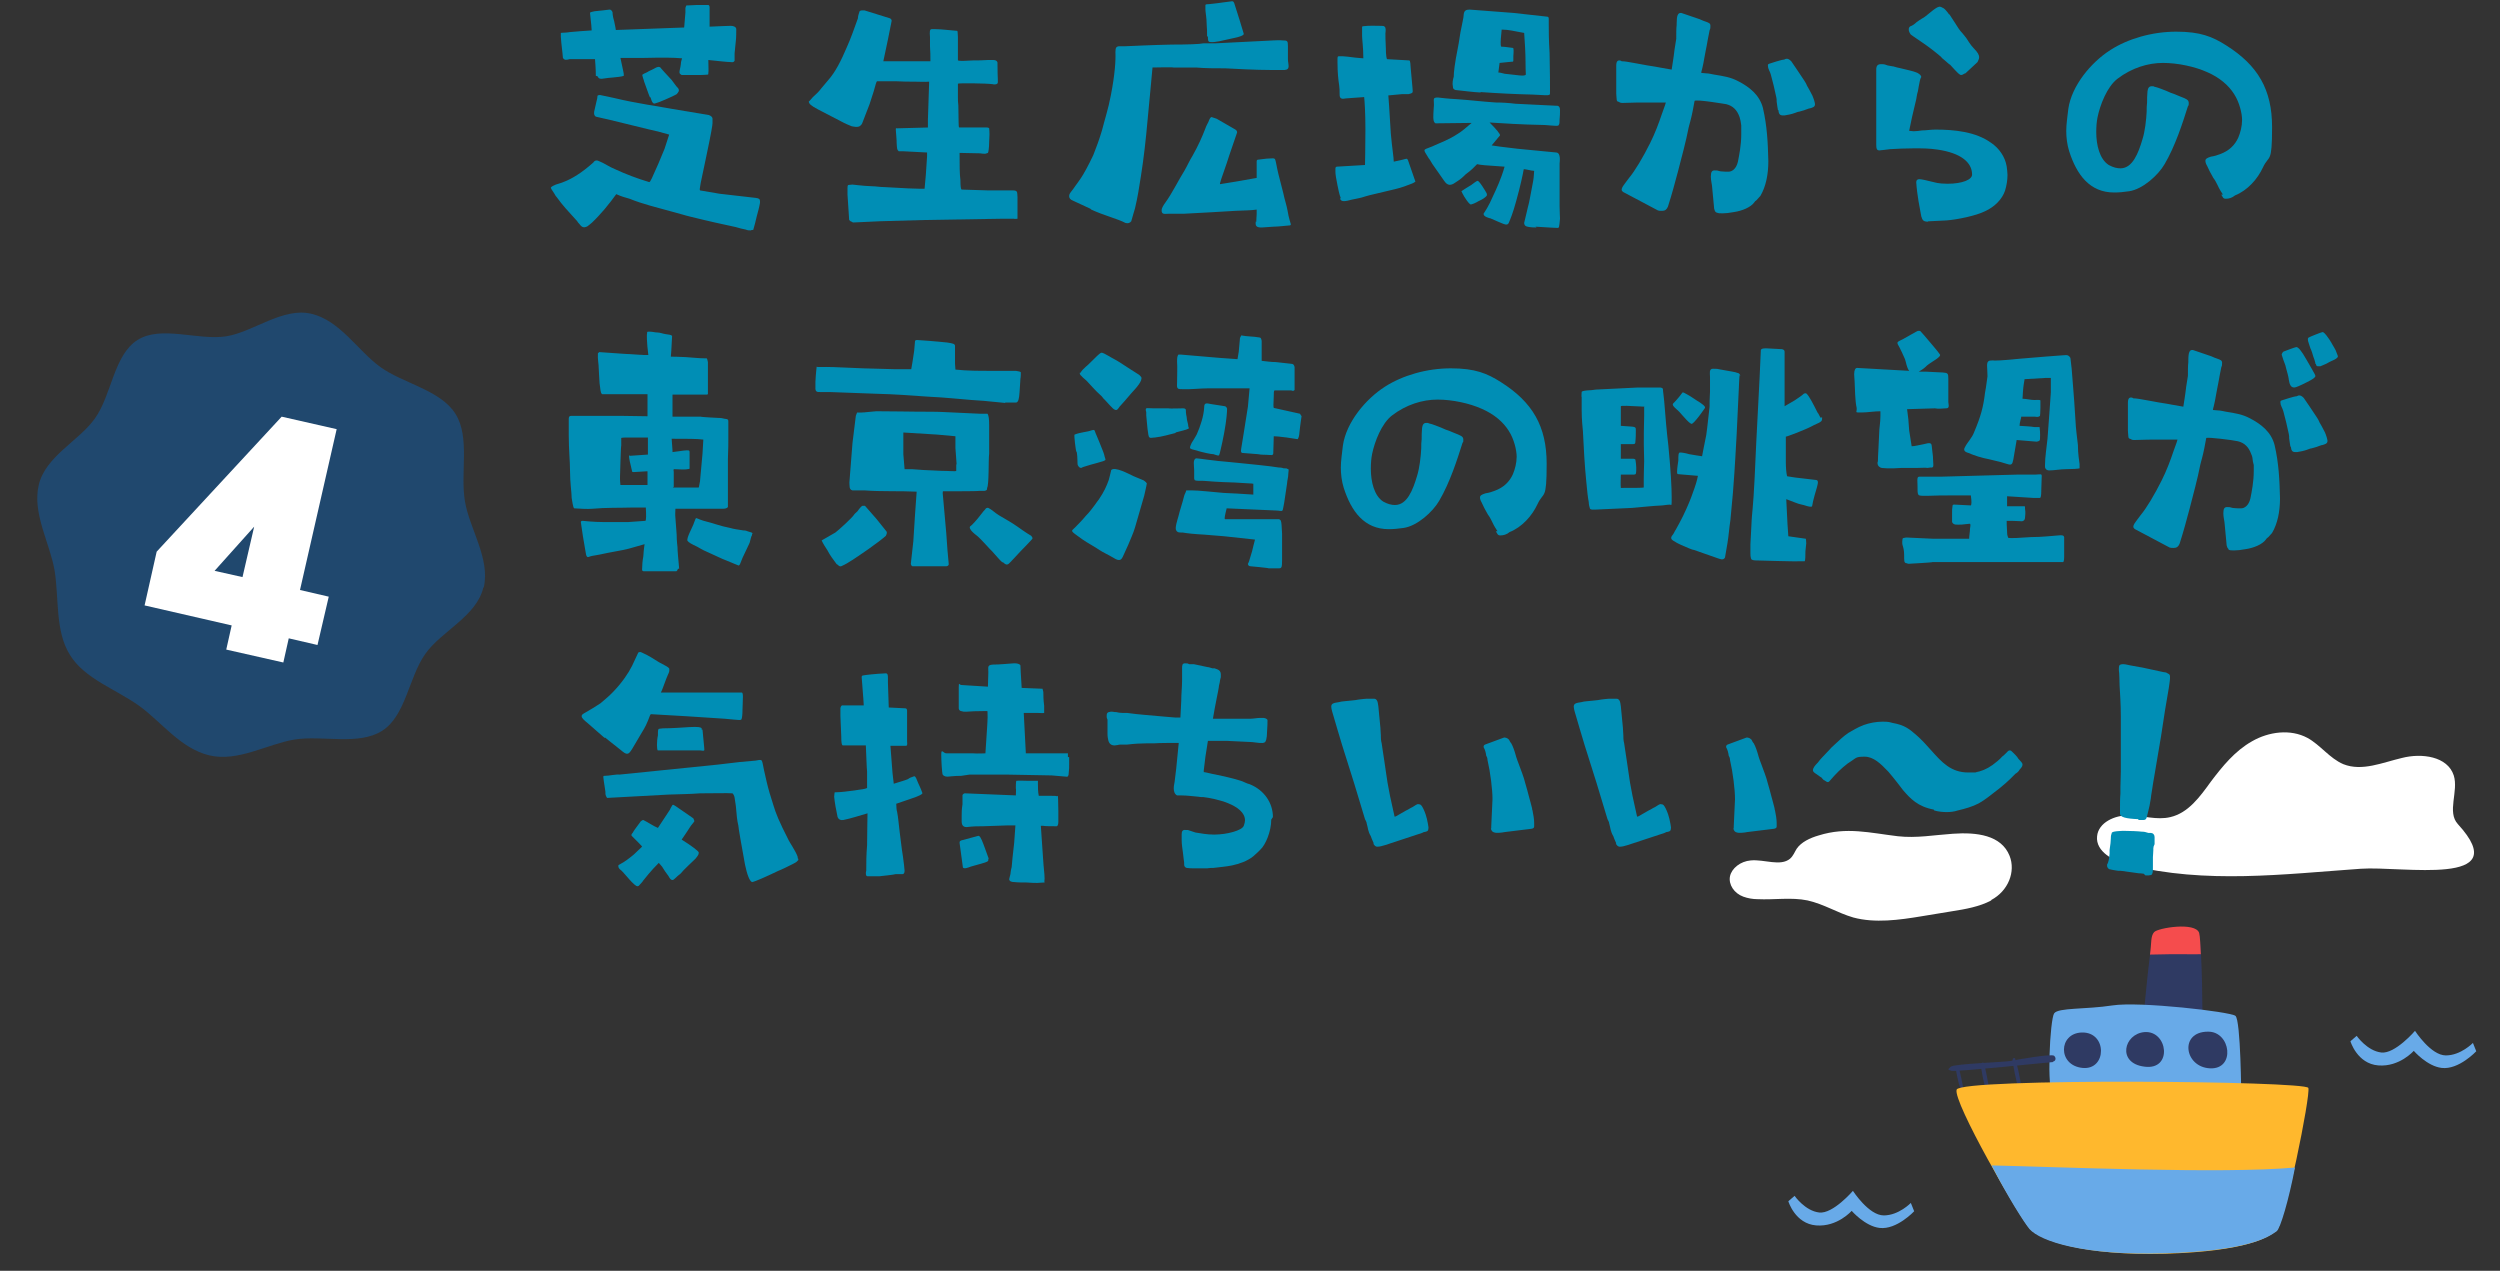 <?xml version="1.0" encoding="UTF-8"?>
<svg id="_レイヤー_2" xmlns="http://www.w3.org/2000/svg" version="1.1" viewBox="0 0 600 305">
  <rect x="0" y="0" width="600" height="305" fill="#333333" stroke="none"/>
  <!-- Generator: Adobe Illustrator 29.5.1, SVG Export Plug-In . SVG Version: 2.1.0 Build 141)  -->
  <defs>
    <style>
      .st0 {
        fill: #ffb82d;
      }

      .st1 {
        fill: #2f3a63;
      }

      .st2 {
        fill: #68aae8;
      }

      .st3 {
        fill: #20486e;
      }

      .st4 {
        fill: #008eb5;
      }

      .st5 {
        fill: #f54c4d;
      }

      .st6 {
        fill: #fff;
      }
    </style>
  </defs>
  <g id="Steamship_1">
    <path class="st1" d="M528.6,245.9s0-19-.9-21.8c-.9-2.7-9.6-1.3-10.6-.3-1,1-2.5,19-2.7,20.6-.1,1.6,13.4,2.5,14.2,1.4Z"/>
    <path class="st2" d="M537.9,263.3s-.1-18.5-1.4-19.5c-1.3-1-23-3.5-29.5-2.5-6.5,1-13,.5-14,1.9-1,1.4-1.9,18.8-.2,19.7,1.7.9,45.1.3,45.1.3Z"/>
    <path class="st1" d="M529.9,247.6c-6.9,0-5.7,8.5.5,8.8,6.2.3,5-8.9-.5-8.8Z"/>
    <path class="st1" d="M514.7,247.7c-5,.4-6.7,7.5,0,8.3,6.8.9,5.6-8.7,0-8.3Z"/>
    <path class="st1" d="M499.6,247.8c-5.6.2-5.8,7.9.2,8.5,5.9.6,6-8.7-.2-8.5Z"/>
    <path class="st1" d="M492.7,254.9c-.6,0-23.3,2.4-24.3,2.1-1.1-.3-.9-.3-.2-1,.7-.7,13.5-1.1,14.5-1.4.9-.2,9.8-1.8,10.3-1.2.6.6.3,1.3-.3,1.4Z"/>
    <path class="st1" d="M483.7,254.1c-.4-.4-.6-.1-.7.3,0,.5,1,5.9,1.4,6.5.4.6.5,0,.6-.5.1-.5-1.1-6-1.4-6.3Z"/>
    <path class="st1" d="M476.3,255.5c-.2-.5-.5-.7-.8-.2-.3.5.9,6,1.2,6.5.3.5.8,0,.7-.6s-1-5.4-1.2-5.7Z"/>
    <path class="st1" d="M471.2,261.2s-.9-4.6-1.1-5-.7-.4-.7.2c0,.6.7,3.9,1,4.5.4.6.7.8.8.2Z"/>
    <path class="st0" d="M546.3,295.4c2-1.5,8.3-32.6,7.7-34.3-.6-1.7-83.3-2.4-84.4.4-1,2.8,14.9,30.4,17.5,33.3,2.6,2.9,12.8,6.6,32.5,6.1,19.7-.6,24.6-3.9,26.6-5.4Z"/>
    <path class="st2" d="M546.4,295.5c.9-.7,2.9-7.5,4.4-15.3-17.2,1.6-58.5-.2-72.8-.5,3.7,7.3,7.9,13.9,9.1,15.3,2.6,2.9,12.9,6.4,32.6,5.8,19.7-.6,24.6-3.8,26.7-5.3Z"/>
    <path class="st5" d="M528.2,229c-.1-2.3-.2-4.3-.4-5.1-.9-2.7-9.9-1.2-10.8-.2s-.6,2.6-1,5.4c6.8-.2,11.3,0,12.2-.1Z"/>
  </g>
  <path class="st2" d="M593.5,250.3s-2.9,3-6.5,3c-3.6,0-7.4-5.9-7.4-5.9,0,0-4.8,5.6-8.1,5.2-3.4-.4-5.9-4-5.9-4l-1.5,1.3s1.6,5.4,6.7,5.8c5.1.4,8.5-3.5,8.5-3.5,0,0,3.2,3.7,6.7,4.1,4.1.5,8.3-4,8.3-4l-.8-2Z"/>
  <path class="st2" d="M458.6,288.7s-2.9,3-6.5,3c-3.6,0-7.4-5.9-7.4-5.9,0,0-4.8,5.6-8.1,5.2-3.4-.4-5.9-4-5.9-4l-1.5,1.3s1.6,5.4,6.7,5.8c5.1.4,8.5-3.5,8.5-3.5,0,0,3.2,3.7,6.7,4.1,4.1.5,8.3-4,8.3-4l-.8-2Z"/>
  <path class="st6" d="M510.9,207.6c-3.6-.9-8-3.2-7.6-6.9.3-3.3,4.3-5.1,7.6-5,3.4,0,6.7,1.2,10,.4,4.3-1,7.1-4.9,9.7-8.5,2.8-3.7,5.8-7.4,9.9-9.7,4-2.3,9.2-3,13.3-.8,3.1,1.7,5.3,4.9,8.6,6.3,4.5,1.8,9.4-.4,14.1-1.5,4.7-1.2,10.9-.4,12.4,4.2,1.2,3.8-1.7,8.8,1,11.7,13.9,15.2-13.4,10-23.3,10.7-18.5,1.3-37.3,3.7-55.6-.9h0Z"/>
  <path class="st6" d="M477.9,216.1c-2.8,1.5-6.2,2.1-9.4,2.6-2.4.4-4.8.8-7.3,1.2-5.4.9-11.2,1.7-16.4.3-3.8-1.1-7-3.2-11-4.1-3.9-.8-8-.1-12-.3-1.1,0-2.3-.2-3.4-.6-2.2-.8-3.6-2.9-3.2-4.9.4-1.9,2.5-3.6,5-3.8,3.2-.3,7.1,1.5,9.4-.4.8-.7,1.1-1.6,1.6-2.4,1.1-1.6,3.2-2.6,5.3-3.2,6.7-2.1,12.3-.6,19,.2,4.5.5,8.7-.3,13.2-.6,5.7-.4,11.6.3,13.6,5.3,1.5,3.8-.3,8.4-4.4,10.6h0Z"/>
  <g>
    <path class="st3" d="M116,141c-1.6,6.9-10.1,10.5-13.9,15.9-4,5.6-4.7,14.9-10.4,18.5-5.7,3.6-14.3,1-21.1,2.1-6.5,1.1-13.5,5.4-20.3,3.8-6.9-1.6-11.5-8-16.9-11.9-5.6-4-13.1-6.5-16.6-12.2-3.6-5.7-2.6-13.5-3.7-20.3-1.1-6.5-5.4-13.7-3.8-20.5,1.6-6.9,9.7-10.6,13.5-16,4-5.6,4.5-15.2,10.2-18.8,5.7-3.6,14.6.2,21.4-.9,6.5-1.1,13.5-7,20.3-5.4,6.9,1.6,11.2,8.9,16.6,12.8s14.4,5.5,18,11.2c3.6,5.7,1.1,14.3,2.3,21.1,1.1,6.5,6.1,13.7,4.5,20.6Z"/>
    <path class="st6" d="M69.3,153.2l-1.3,5.8-13.7-3.1,1.3-5.8-20.9-4.8,2.9-12.9,30-32.4,13.2,3-8.8,38.6,6.9,1.6-2.7,11.6-6.9-1.6ZM61,126.4l-9.5,10.6,6.7,1.5,2.8-12.1Z"/>
  </g>
  <g>
    <path class="st4" d="M180.2,55.3c-.3,0-.8,0-1.2-.2-.6-.1-1.8-.4-2.4-.6-2.8-.6-6.5-1.4-10.9-2.5-1.3-.3-2.8-.8-4.4-1.2-3.6-1-7-1.8-10.2-3.1-1.3-.4-1.6-.4-3.2-1.1-1,1.4-1.5,2-2.8,3.6-.8.9-1.9,2.2-3.1,3.3-.4.3-.7.6-1,.8-1.1.6-1.5,0-2-.6-.4-.4-.3-.5-1-1.2-1.7-1.9-2.9-3.1-4.4-5.2-.3-.3-.4-.6-.6-.9-.6-.9-.8-1.2-.8-1.3s0-.3,1.2-.8c.5-.2,1.1-.3,1.8-.6,2.1-.8,4.4-2.2,7.2-4.7.3-.5.8-.6,1.2-.4l1.1.5c.8.4,1.7,1,2.9,1.5,2.6,1.2,5.2,2.2,8.2,3.1.3,0,.6-.8,2.2-4.4l1.5-3.6,1.1-3.4c-1.7-.5-3.6-1-5.1-1.3l-9-2.2-3.5-.8c-.3-.2-.5-.5-.4-1.2l.5-2.2c.2-.7.3-1.3.3-1.6,0-.1.3-.2.6-.2l3.3.7c5.3,1.3,11.8,2.2,13.8,2.6l9,1.5c.5.2.8.4.9.8,0,.3,0,.6,0,1.2,0,.4-.3,2.3-1.4,7.5-1.5,7-1.8,8.4-1.6,8.6l4.7.8,8.7,1c.8.1,1,.3,1,.8s0,.3,0,.4c-.3,1.6-.4,1.7-.8,3.3-.2,1-.5,2-.8,3.1,0,.1-.1.1-.4.1ZM143,18.2c0-.3,0-1.7-.2-4,0,0-.3,0-.8,0h-5.3c-.8.2-1.2.3-1.6-.3-.1-1.5-.4-3.3-.5-5.1,0-.3,0-.6,0-.9.6-.1,1,0,2.2-.2,1.2-.1,3.3-.3,5.2-.4,0-.4-.1-1.5-.4-4.2,0-.1.1-.2,1.1-.4,1.2-.1,2.8-.3,3.6-.4.3,0,.5.2.7.6,0,.1,0,.9.4,2.2.3,1.4.4,2,.4,2.1l16.4-.6.3-3.6v-1.1c.1-.4.2-.6.3-.6,0,0,.8,0,2.4-.1h2.8c.1,0,.3.2.3.5,0,.4,0,1.9,0,4.7,2.5-.1,4.4-.2,5.1-.2s1.3.3,1.3.8,0,2.1-.1,2.8l-.3,3v1.8c-.2.3-.4.4-.9.3-.7,0-2.6-.2-5.4-.5,0,1.5.1,2.6,0,3.1,0,.2,0,.4-.1.4s-.9.1-1.7.1c-.9,0-2.2,0-3.6,0-.8,0-1,0-1,0-.5-.3-.6-.4-.5-1,0-.2.2-.7.3-1.6,0-.7.3-1.3.3-1.4-2.2-.2-4.7-.2-9.2-.1-1.8,0-3.6,0-5.6,0,.6,2.9.8,3.6.8,3.9s0,.4,0,.4c-.5.2-1.6.3-2.6.4-1.7.1-2.8.4-2.9.3-.4,0-.6-.2-.8-.6ZM156,23.4c-.4-.9-.8-2.2-1.4-3.8,0-.2-.6-1.6-.4-1.7.6-.4.9-.4,1.5-.8,1.2-.6,1.3-.6,1.8-.9.5-.2.7-.2,1,0,0,.1,1.5,1.7,2.7,3,.6.8,1.3,1.8,1.5,1.9.5.7.1,1-.3,1.5-.3.2-2.4,1.2-4.2,1.9-.4.1-.8.3-.9.3-.5.2-.8-.1-1.2-1.5Z"/>
    <path class="st4" d="M204.4,53.2c-.2,0-.4-.2-.6-.4l-.4-6.1v-1.5c0-.4,0-.7.2-.8.3,0,.6-.1,1-.1s2,.3,4.7.4c.9,0,1.9.2,2.9.2,4.9.3,7.6.4,8.6.4s1,0,1.1,0l.3-3.3.3-4.5c0-.7,0-.8,0-.9l-5.8-.3h-1c-.4-.4-.4-.4-.5-1.9,0-.2,0-.9-.1-1.9-.1-1-.1-1.4-.1-1.6s.2-.1.3-.1l7.4-.2v-1.8c0,0,.3-9.2.3-9.2-1,.1-2.2,0-3.5,0-1.3,0-2.9,0-4.5-.1-2.8,0-3.9,0-4.5,0-.2.1-.4,1-.8,2.4l-1,3.1-1.7,4.4c-.1.4-.4.7-.7.9-.6.3-1.3.1-1.9,0-.1,0-1.9-.8-2.6-1.2l-5.4-2.8c-1.9-1-2.2-1.4-2.3-1.9,0,0,.8-.8,1-1.1.8-.8,1.2-1,2.1-2.2.4-.5,1-1.2,1.6-1.9,1.7-1.9,3.1-4.7,4.5-8,.9-2,1.7-4.3,2.6-6.8,0-.5.2-1.1.4-1.7.1-.1.3-.2.6-.2s.4,0,.6,0l6.1,1.9c.2.1.4.3.4.6l-.9,4.5-1.1,5.2h11.3c0-1.1,0-2.4-.1-3.6v-2.2c-.1-1.2-.1-1.9.4-1.9s.6,0,1,0c1.3,0,3.6.3,5.1.4.2,0,.1.6.2,1.5,0,.6,0,1.5,0,2.6,0,1.2,0,1.4,0,1.7,0,.8,0,1.3,0,1.3.5.2,1.7.1,3.7,0,1,0,2.2,0,3.6-.1.5,0,.9,0,1.2,0,.7,0,.9.3,1,.6,0,.1,0,.3,0,.5,0,3.5.2,4.3,0,4.5,0,.1-.4.4-1.2.2-1.3-.2-8.3-.3-8.3-.1,0,0,0,1.1,0,3.3,0,.6,0,1.2.1,1.9.1,3.6,0,5.2.2,5.3.5,0,2.5,0,3.2,0h3.4c.2,0,.4,0,.6.2.1.8.1,2,0,3.3,0,1.3-.2,2.6-.3,2.6l-.6.2c-.4,0-.9,0-1.3-.1-1.7,0-3.3-.1-4.9-.1,0,2.9,0,5.1.2,6.5,0,1.5.1,2.2.3,2.3l6.3.2h4.9c0,0,1,0,1,0,1.3,0,1.1.4,1.2,1.6,0,1.1,0,1.8,0,2.3v2.9c-.2,0-.6.1-.9,0-.6,0-1.5,0-2.8,0l-18.4.3-10.8.3-6.5.3h-.1Z"/>
    <path class="st4" d="M261.7,50.1l-4.1-1.9c-.8-.3-1-.7-1-1.1s.1-.6.4-1c.3-.4.8-1,1.1-1.5.6-.9,1.7-1.9,4.3-7.4.6-1.5,1.5-3.9,2.1-6,.6-2.4,1.5-5.1,2.1-8.3,1-5.1,1.2-8.6,1.1-10.4,0-1.2.3-1.3.8-1.4.4,0,.9,0,1.5,0,2.6-.1,6.3-.3,11.2-.4,3.7,0,6.8-.1,7.6-.3h2.9c0,0,13.9-.7,13.9-.7.6,0,1.4-.1,2.2,0,1.2,0,1.3.1,1.3,1.4v3.1c0,1.2.7,2.5-.8,2.6-.4,0-1,0-1.5,0-.5,0-1,0-1.6,0-3.8,0-9.4-.3-11.1-.4-2.4,0-4.8,0-7.1-.2h-5.4c0-.1-5,0-5,0l-.5,5.4-.7,7.4c-.4,4.5-.9,9-1.6,13.4-.4,2.6-.8,5.1-1.4,7.6-.2.8-.6,1.9-.9,3.1-.3.4-.8.6-1.4.4-1.9-1-5.2-1.8-8.2-3.2ZM301.5,53.3c0-.5.1-1.5.1-1.9s0-.8,0-1.1c-1.3.2-2.8.2-5.1.3-4.7.3-7,.4-12.4.7h-3.6c-1,0-1.8.3-1.7-1,0-.3.5-1.2.9-1.7,1.6-2.2,3.1-5.3,4.6-7.7.7-1.2,1.2-2.4,1.9-3.5,1.3-2.3,2.3-4.5,3.1-6.6.2-.6.5-1.1.7-1.5.3-.8.5-1.2.8-1.2l1.2.4,4.5,2.6c.3.2.4.4.4.7-.3.9-.7,2.1-1.3,3.8-.4,1.1-.8,2.4-1.2,3.6-1.1,3.2-1.7,4.8-1.6,5l3.7-.6,5.1-.9c0-.8,0-2.2,0-3.8,0-.4,0-.6.5-.6,1.3-.2,2.6-.3,3.3-.3.3,0,.4,0,.6.2.2.3.4,1.9.8,3.5.4,1.6.8,3.1,1.2,4.7.3,1.5.8,2.9,1,4.1.3,1.9.8,3.2.8,3.3,0,.2-.1.3-.3.3-.4,0-2.6.3-3.8.3-1.6.1-1.7.1-2.9.2-1.2,0-1.6-.3-1.4-1.5ZM289.7,8.7c0-.8,0-1.9-.1-2.9,0-1.5-.3-2.9-.3-3.5,0-.5,0-.6,0-1,0-.4.4-.2,1.7-.4,1.2-.1,4.4-.6,4.7-.6s.4.2.5.4l1.3,4.1,1,3.3c.1.6-2.3,1-3.6,1.3-1.3.3-3.3.8-4.3.7-.7,0-.7-.4-.7-1.3Z"/>
    <path class="st4" d="M321.8,47.6c-.4-1-.6-2.2-.8-3.1-.3-1.5-.5-2.6-.5-3.3v-.6c0-.3,0-.5.3-.6l6.8-.4c0-.7.1-3.5.1-8.6,0-4-.2-6.8-.3-7.7-2.4.2-4.7.3-5,.4-.3,0-.6,0-.8-.4-.2-.5,0-1.5-.2-2.8-.2-1.3-.4-3.1-.4-5.4,0-.4,0-.7,0-1,0-.6.1-.6.5-.6.6,0,1.1,0,1.9.1,1.3.2,2.6.3,3.8.4,0-2.6-.3-4.5-.3-5.4,0-.4,0-1.7,0-2s0-.2.2-.3c1.5-.2,3.3-.1,4-.1s1.1,0,1.2.2c.3.2.3.8.2,1.6,0,.6,0,1.8.1,3.5,0,1.8.2,2.7.3,2.7,3.9.2,5.2.3,5.3.3.3,0,.3.9.4,2.2l.4,4.4c0,1,.4,1.2-1,1.5-.4,0-1,0-1.6,0l-3.2.3c.3,3.6.4,6.7.6,9.2.3,3.4.7,5.7.7,6.7,1.3-.3,2.8-.6,3-.7.2,0,.3.1.4.3.6,1.8,1.2,3.5,1.8,5.2-.1.1-.6.4-1.2.6-.8.3-2,.8-3.7,1.2-3.6.9-6.1,1.4-7,1.7-1.4.5-2.5.6-3.3.8-1.5.4-2.7.7-2.9-.3ZM368.8,54.6c-1.6,0-2.5-.2-2.7-.4-.2-.2-.3-.4-.3-.7.1-.4.4-1.6.9-3.8.3-1,.6-2.8,1.1-5.4.3-1.5.3-1.8.4-3.3-.6,0-2-.4-2.5-.4-.2,1.2-.8,4-1.8,7.6-.8,3-1.5,4.6-1.8,5.3-.3.7-1.1.3-1.6.1-.6-.2-1.6-.7-2.8-1.2-.1,0-1.9-.4-1.6-1.2.2-.3,1.1-1.5,2.3-4.3.3-.6.7-1.5,1.3-2.9.4-1,1-2.5,1.4-4-4.6-.3-5.8-.4-6.6-.6-.8.8-1.3,1.4-2.7,2.4-.6.6-1.2,1.2-2.5,2-1.1.8-1.9.8-2.7-.4l-2.8-4c-.3-.4-.6-1.1-.9-1.4-.8-1.3-1-1.6-1-1.8-.1-.2,0-.3.4-.5.4-.2,1.2-.4,2.2-.9,1.3-.6,3.1-1.2,5.4-2.7,1-.6,2-1.5,3.3-2.6-2.6,0-5.8.1-8.6.1-.3,0-.6-.5-.6-1.3,0-.4,0-1.2.1-2.5.1-.7,0-1.3,0-1.8s.3-.6,1-.6c.9.1,2.4.3,4.5.4,3.1.2,6.2.6,9.4.8,1.5,0,3.1.1,4.7.3,3.4.2,6.7.3,10.2.5.4.2.5.5.5,1.1s0,1.3-.1,2.2c0,.7,0,1-.2,1.3,0,.1-.2.2-.6.2s-1.5-.1-2.8-.2c-5.7-.1-10-.4-13.2-.6,1.7,1.7,2.6,2.8,2.5,3.1l-2,2.4c.6.1,2.6.4,6.2.8l9.3.9c1.2.1.8,2.3.8,2.7,0,3.3,0,4.9,0,10.1,0,1.6.1,2.4.1,3.1-.2,2.1-.2,2.2-.6,2.2-.4,0-2.2-.1-5.3-.3ZM355.3,22.2c-2-.1-4-.4-6-.6-.5-.2-.6-.4-.6-.8-.2-.8,0-1.7.2-2.4,0-1,.2-3,1-7,.3-1.4.4-2.6.6-3.6.4-2.2.8-3.6.8-4.4.1-.8.5-1.1,1.4-1.1l10.5.8,8.1.9c.3,0,.4.2.4.5s0,.6,0,1.5c0,1.3,0,3.6.2,6.7.1,4.7.1,7.7.1,9s0,.8-.1,1c-.3.3-1.5.1-4,0-4.2-.1-8.3-.3-12.5-.6ZM350.7,46c0-.2,2.1-1.4,2.4-1.6.4-.3,1.3-1,1.5-1,.4-.1,2,2.6,2.2,3,.1.4.1.5-.1.7-.4.4-.8.7-1.9,1.2-.3.2-1.8,1-2,.7-1-.9-2-2.9-2-3ZM366.1,13.3c0-.6-.1-2.6-.3-5.4-2.4-.4-3.6-.8-5.4-.8,0,0-.1.9-.2,2.2-.1,1.3,0,1.9.1,1.9.8,0,1.9.2,2.8.3.2,0,.2.8.1,2,0,.3,0,.6,0,1s-.2.3-.3.3l-3,.3-.3,2.3c.5,0,1,.2,1.5.3,1.9.2,2.7.3,3.6.4.9.1,1.4,0,1.5-.2,0-.1-.1-1.9-.1-4.7Z"/>
    <path class="st4" d="M411.9,51c-.3-.2-.4-.5-.5-.9l-.5-5.3c0-.4-.3-1.5-.3-2.4,0-1.2.3-1.5.9-1.5s.7,0,1.3.2c.2,0,.7.1,1.3.1s.5,0,.8,0c.7,0,1.8-.6,2.2-2.4.3-1.5.8-4,.8-6.5s0-.9,0-1.4c0-.3,0-.6,0-.8-.1-.8-.2-1.4-.4-2-.6-1.7-1.6-2.7-3.2-3.1-.1,0-7-1.2-7.6-.8-.3,1.7-.6,3.3-1,4.8l-.4,1.5c-.7,3.6-1.7,7.2-2.6,10.7-.7,2.6-1.4,5.3-2.4,8.4-.3.7-.7,1-1.4,1s-.6,0-1-.1l-8.3-4.4c-.3-.2-.4-.4-.4-.6,0-.3.2-.6.3-.8.4-.5.6-.9,1.4-1.9,1.5-1.8,3.4-5,5.1-8.4,1.2-2.4,2.1-4.8,2.8-6.9.4-1.2.8-2.1,1-2.9-.5,0-1.3,0-2.3,0h-2.2c-2.2,0-2.9,0-5.8.1h-.2c-.3,0-.6-.1-.9-.3-.3,0-.4-.3-.4-.6,0-.3-.1-.8-.1-1.3s0-.7,0-1.1c0-.6,0-1.4,0-2.2s0-1.2,0-1.8c0-.8,0-1.5,0-1.7,0-1,.4-1.2.7-1.2s.5.1.6.2c.8,0,1.7.2,2.9.4,1,.2,2.1.4,3.3.6,1.3.2,2.5.4,3.5.6,1.7.3,2.2.4,2.3.4.3-1.8.4-2.7.5-3.3.1-1.1.2-1.5.6-4.1,0-1.4,0-2.5.1-3.3,0-.2,0-.3,0-.4,0-1.9.3-2.5,1-2.5h.1l4.4,1.5c.6.3,1.2.5,1.5.6.8.3,1.1.4,1.1,1s0,.6-.2,1.1c-.3,1.4-.5,2.6-.7,3.7-.2.8-.3,1.7-.5,2.6-.2,1.2-.4,2.2-.6,3-.1.4-.2.6-.2.9.3,0,1,.1,1.2.1.6,0,1.3.2,1.9.3,2.4.4,3.9.6,5.8,1.6,2.7,1.4,5.1,3.3,5.9,6.4,1,4.3,1.2,8.4,1.3,12.8,0,3.2-.6,6.1-1.9,8.3-.3.4-.6.6-.9,1-.3.2-.5.4-.6.6-.8,1.1-2.8,2-4.9,2.3-1,.2-2,.3-2.7.3s-1,0-1.4-.2ZM426.7,26.4c-.1-.5-.2-1.3-.3-2,0-.4,0-.8-.1-1.1-.4-1.9-.8-3.6-1.3-5.4-.1-.4-.3-.8-.4-1-.2-.4-.3-.8-.3-1.1s0-.4.3-.5c.3-.1,3-1,3.6-1,.1,0,.3-.2.6-.2s.6.1,1.1.6l1.5,2.2c.9,1.3,1.3,2,1.6,2.4.3.4.6,1,.7,1.3.3.5.7,1.2,1.3,2.4.1.3.3.7.4,1.1.1.4.2.7.2.9,0,.7-.6.8-1.2,1-.3,0-.6.2-1,.3-.4.2-1,.3-1.6.5-.3,0-.7.2-1,.3-.8.3-1.8.5-2.5.6h-.4c-.7,0-1-.3-1.1-1.3Z"/>
    <path class="st4" d="M462.8,53.2c-1.2,0-1.4-.3-1.7-1.3,0-.2-.1-.4-.2-1.1-.1-.5-.8-4-1-7,0-.7.4-.8.8-.8s2.2.4,2.9.6l1.3.3c.5.1,1.4.2,2.5.2,3.6,0,5.9-1,5.9-2.2,0-3-2.8-5.2-8.3-6-1.9-.3-3.8-.3-5.6-.3s-4.4.1-5.8.2l-1.6.2c-.4,0-.7.1-.9.1-.6,0-.8-.3-.8-1.3s0-1.5,0-2.7c0-.5,0-1.3,0-2.2s0-2.9,0-4.5,0-1.7,0-2.4c0-1.4,0-2.5,0-2.9s0-.7,0-1.5c0-.8,0-1.2,0-1.3,0-.3,0-.4,0-.6,0-1,.4-1.3,1.2-1.3s1,.1,1.5.3l1.1.2c.4,0,1,.3,1.7.4l2.5.6c.4.1,1.2.3,1.9.6.5.3.9.6.9,1-.3.5-.3.8-.4,1.2-.1.6-.3,1.4-.4,2.2-.2.6-.3,1.3-.4,1.9-.7,2.8-1.4,6-1.7,7.6.3,0,.7.1,1.1.1.6,0,1.3-.1,2-.2,1,0,2.1-.2,3.2-.2,4.5,0,9.7.5,13.4,3.2,1.9,1.3,3.3,3.3,3.7,5.6.1.8.2,1.5.2,2.1,0,1.2-.2,2.5-.6,3.8-.7,2-2.4,3.8-4.8,4.9-2.2,1.1-6.7,2-9.2,2.2l-4.1.2h-.4ZM467.9,15.5c-.6-.5-1.1-1-1.5-1.3-.3-.2-.4-.4-.6-.6-1.4-1.2-3.1-2.5-4.6-3.5-1.7-1.2-2.4-1.6-2.6-1.8-.3-.4-.5-.8-.5-1.2s.1-.6.4-.8c.4-.1,1-.5,1.5-1,.4-.3.9-.6,1.2-.8.6-.3,1.2-.8,1.8-1.3.6-.5,1.2-1,1.9-1.4.3-.1.4-.2.6-.2.3,0,.6.2,1,.4.4.3.7.7,1.1,1.2,0,.1.1.2.3.3l1.3,2c.6,1,1.2,1.9,1.8,2.5.7.8,1.2,1.5,1.6,2.2.4.6.8,1.1,1.2,1.5.8.8,1.2,1.5,1.2,2s-.3.9-.4,1.2l-2.9,2.7c-.3,0-.6.4-1,.4s-.7-.3-2.8-2.6Z"/>
    <path class="st4" d="M533.5,46.7c-.4-.6-.9-1.4-1.3-2.3-.3-.6-.6-1.2-1-1.7-.6-1-1.2-2.2-1.5-2.9-.3-.5-.4-.9-.4-1.2,0-.5.4-.7,1.3-1,.8-.1,1.7-.4,2.2-.6,2.2-.8,3.6-2.2,4.4-4,.5-1.2.9-2.7.9-4.2s-.6-4.2-1.9-6.2c-1.3-2.1-3.5-4-6.5-5.3-2.9-1.3-7-2.2-10.6-2.2s-7.5,1.2-10.9,3.8c-2.5,1.9-4.2,6.3-4.8,9.3-.2,1-.3,2.2-.3,3.5,0,3.1.8,6.5,3,7.9,1.1.6,2,.8,2.8.8,2.9,0,4.3-3.6,5.3-7,.6-1.9.9-4.6,1-6.6,0-.8,0-1.5.1-2.2,0-.9,0-1.7.1-2.7.1-.8.4-1.2,1-1.2s.4,0,.6.1c1,.2,2.3.8,2.9,1,.8.4,1.4.6,2,.8.4.2.8.3,1.2.5,1.5.6,2.2.8,2.2,1.6s0,.4-.2.8c-1.2,3.8-3,9.5-5.6,13.9-1.5,2.6-5.2,6-8.5,6.5-1.3.2-2.5.3-3.6.3-5.9,0-9-4.3-10.8-9.9-.5-1.6-.7-3.3-.7-4.9s.3-3.5.5-5.3c.8-5.5,5.4-11.1,10.1-14.1,4.2-2.7,10-4.4,15.8-4.4s8.7,1.2,12,3.3c7.6,4.8,11,10.6,11,19.6s-.7,6.5-2.2,9.7c-1.3,2.8-3.7,5.5-6.7,6.7-.7.6-1.5.8-2.2.8s-.7-.4-1.1-1Z"/>
    <path class="st4" d="M162.7,136.5c-.1.4-.3.6-.4.6-2.3,0-5.1,0-7.7,0h-.1c-.3,0-.4-.2-.4-.4,0-.8.1-2.2.3-3.2.1-1.8.3-2.8.3-2.9l-2.8.8c-1.2.4-3.3.8-6.1,1.3-1.3.3-2.4.5-3.6.7-.6.1-.9.3-1.1.3s-.4-.2-.5-.9l-.7-4.1-.5-3.4c0-.2.2-.3.4-.3s2.6.3,5.3.3h5.6c0,0,4.2-.3,4.2-.3.2-.2.2-1.3.1-3.2h-2.9c-3.4.1-6.8,0-9.9.3-1.3.1-2.8,0-4.4-.1-.3-.2-.5-2-.6-2.5,0-1.3-.4-3.6-.4-6.7,0-2.1-.3-5-.3-8.3,0-.9,0-1.6,0-2.2,0-1.2,0-1.7,0-1.7,0-.8.3-.8.9-.8h11.3c0,0,6.7.1,6.7.1v-5.3h-10.9c-.4-.3-.4-1.2-.6-2.6-.1-1-.1-2.2-.2-3.5,0-1.1-.3-2.4-.2-3.7,0-.2.3-.1.3-.3l5.7.4,4.9.3c.7,0,1.2,0,1.2,0-.4-3.1-.4-5.1-.3-5.2,0-.3,0-.4.3-.4h.4c.6,0,1.2.2,1.8.2s1.3.3,2,.4c.6.1,1.2.1,1.5.4-.1,1.3-.1,2.9-.3,5,.3,0,1.7,0,3.5.1,1.6.1,3.3.3,4.7.3h.4c.1.1.2.3.3.9,0,.3,0,.5,0,1.5,0,1.5,0,3.3,0,4.7v1.3c0,.2,0,.3-.3.3s-.8,0-1.6,0c-1.7,0-4.5,0-6.6,0,0,3.8,0,4.8,0,5.3h6.8c0,.1,4.2.3,4.2.3.7,0,1.1.1,1.5.2,1,.1.9.2.9,1.2s0,.6,0,.9c0,.7,0,1.5,0,2.5s0,2.9-.1,5c0,1.4,0,3,0,4.8,0,.4,0,2.3,0,4v2.8c-.3.3-.6.4-1.3.4-1.5,0-2.9,0-3.2,0h-8.1c0,.4-.1,1.4,0,2.2l.3,4c0,1.7.2,2.8.2,3,0,1.1.2,2.8.4,5.2ZM151.1,109.4l4.4-.3c0-.7,0-2,0-4.1-1.9,0-3.3,0-4,0-1.3,0-2,0-2.4.1v1.8c-.1,0-.3,7.7-.3,7.7,0,.3,0,1,.1,1.8h6.5c0-2.2,0-2.9,0-3.3l-3.3.2c-.2,0-.4,0-.4-.2l-.3-1.3c-.4-1.6-.5-2.4-.4-2.6ZM161.5,117h6.2c0,0,.1-.3.3-1.5l.6-6.6.2-3.4c-1.4-.2-4-.2-7.6-.2l.2,2.8v.4c2.1-.3,3.6-.5,3.8-.4.2,0,.3.1.3.4v2.2c0,1.2,0,1.7,0,1.8,0,0-.3.1-.5.1-.3.1-1.7.1-3.3,0,0,0-.1.3,0,.6v3.6ZM180.5,128.2c0,.1,0,.3-.2.6-.1.4-.2.8-.4,1.5l-1.7,3.6-.6,1.5c-.1.2-.3.4-.4.3l-3.9-1.6-3.7-1.7c-1-.4-1.7-.9-2.3-1.2-1.3-.6-2-1-2.3-1.4-.3-.6,1.1-3.1,1.4-3.9.2-.4.4-1.2.6-1.5.1-.2.8.3,1.9.6,2.1.5,4.1,1.3,6.3,1.7,1,.3,2,.4,3.2.6.2,0,.6,0,1,.2,1,.3,1.2.3,1.2.6Z"/>
    <path class="st4" d="M241.2,96.7l-5.1-.5-2.9-.2c-2.7-.2-6.1-.6-10.4-.8-4.2-.3-8.2-.6-12.5-.7l-10.9-.4h-2.4c-.1-.1-1.3.3-1.3-.8v-.2c0-.2,0-1.2,0-1.4.1-2.2.3-3.6.3-3.7.3.2,1.3,0,4,.1l7.2.3,7.3.2c.8,0,2.2,0,4.2,0,.2-1,.4-2.4.7-4.4l.2-2.3c0-.2.2-.3.5-.3,4.7.3,7,.6,7.2.6,1.3.2,1.9.3,1.9.8v4.2c0,0,.1,1.5.1,1.5,2.9.3,5.6.3,8.1.3h6.4c.7.1,1.2.2,1.2.4s0,1.1-.1,1.5l-.2,3.1c-.1,1.7-.3,2.5-.8,2.6h-2.6ZM200.8,135.4c-.8-1.1-1.6-2.1-2.2-3.3-.6-.9-1.1-1.7-1.4-2.4,0,0,1-.6,3.3-1.9.8-.6,4-3.5,4.5-4.3,0-.1.4-.4.8-.8.4-.6,1-1.3,1.2-1.3.2,0,.3,0,.6,0l2.8,3.2,2.4,3c.1.3,0,.6-.2,1-.2.2-.7.6-1.6,1.3l-2.6,1.9c-2.9,2-4.9,3.4-6.3,4-.5.3-.8,0-1.1-.3ZM219,135.9c-.2,0-.4-.4-.4-.6l.6-5.4.4-6.3.4-5.6c-3.7-.2-8.7,0-12.4-.3h-3c-.5-.1-.7-.5-.7-1s-.1-.6,0-1.5l.4-5.1.3-3.8.8-6.5.3-.8c.3,0,.6,0,1.1,0,.8,0,1.9-.2,3.5-.3,4.5,0,7.7.1,9.9.1s4.8,0,6.5.1l8.6.4h1.7c.3.4.4,1.4.4,2.6v7c-.2,1.2,0,7.5-.5,8.2,0,.4,0,.6-.6.7h-1.3c0,.1-5.5.1-5.5.1-.6,0-1.6,0-3.2,0,0,0-.1.4,0,1l.8,9c.1,1.7.2,3.1.3,4.2l.3,3.3c0,.3-.3.5-.6.5h-8.1ZM229.6,111.6l-.3-4.1v-2.8c-.1,0-4.4-.4-4.4-.4l-8.1-.5v5.2l.3,3.6c.3,0,.8,0,1.7,0,.8.1,4.3.3,7.1.4,1.9,0,3.5.2,3.6,0,0,0,0-.8,0-1.7ZM240.5,134.9c-.6-.5-1.3-1.4-2.4-2.6-.3-.2-2.6-2.9-3.6-3.7-.8-.6-1.3-1.1-1.5-1.4-.4-.6-.3-.8,0-1,.4-.3.6-.6,1-1,.7-.7,2.2-2.8,2.4-2.9.2-.3.4-.5.8-.4.7.3,1.6,1.2,2.6,1.8,1.5.9,3,1.7,4.4,2.7,1.8,1.3,3.1,2.1,3.3,2.2.2.3.3.4.3.6s-.7.8-1.5,1.7c-1.7,1.7-4,4.3-4.2,4.4-.5.4-.9.1-1.3-.3Z"/>
    <path class="st4" d="M275.2,116.1c0,.4-.3,1.5-.6,2.9l-2.2,7.6c-.4,1.4-1.1,2.8-1.6,4.1l-1,2.2c-.5,1.1-.7,1.9-2,1.3-.5-.3-1.2-.7-1.4-.8-1.2-.6-2.3-1.2-3.3-1.9-1.5-.9-3.1-1.8-4.5-2.9-1-.7-1.3-1-1.3-1.2s.3-.4.7-.8c.6-.6,1.7-1.7,2.6-2.8,1.5-1.5,2.8-3.6,3.1-3.9,1.3-1.9,1.9-3.3,2.4-4.7.2-.8.4-1.5.6-2.4.9-.9,4.3,1,5.4,1.5l2.4,1c.4.3.8.6.8,1ZM258.3,108.4c-.1-.3-.6-4-.4-4.1,1.5-.6,3-.6,4-1,.4-.1.6-.2.8,0,.3.9.8,1.9,1.1,2.7.5,1.3,1,2.4,1.2,3.1.1.6.4,1.2.3,1.3-.4.4-2.7.8-5.4,1.7-.4.3-.8.3-1.2-.4-.2-.3,0-1.7-.3-3.3ZM259.3,89.5c.6-1.1,1.7-1.7,2.6-2.7,1-1,2-2,2.3-2.1.4-.2,1,.3,2,.8.6.4,1.5.8,2.6,1.5,1,.7,4.2,2.7,4.5,2.9.2.1.4.4.6.6.4.9-1.3,2.7-2.4,3.9-1.3,1.5-2.2,2.6-2.8,3.2-.4.6-.6.8-.8.8s-.2,0-.4-.1c-.4-.1-1.7-1.7-2.4-2.4-.1,0-.6-.7-.7-.8-1.7-1.5-2.8-2.9-3.6-3.7-1.5-1.3-1.8-1.6-1.6-2ZM282.2,103.9c-1.7.4-3.2.9-5,1.1-.6,0-1,.2-1.3,0s-.3-.8-.5-2.1l-.3-3.2v-.8c-.2-.6-.1-.8,0-.9.3-.1.8,0,1.7,0h3.7c0,.1,3.3,0,3.3,0,.4,0,.6,0,.8.3,0,.3,0,.9.2,1.8,0,.8.4,1.6.4,2.3,0,.2.3.3,0,.5-.6.3-2,.6-3.1.9ZM309.2,112.6c.1.1.1.4,0,1,0,1-.3,1.8-.3,2.4l-.7,4.7c-.2,1-.3,1.7-.4,1.8-.2.3-.7,0-2,0l-11.4-.5c-.4,1.6-.6,2.5-.4,2.6h11c0,0,2,0,2,0,.3.2.4.3.4.4.2.4.2,1.5.3,3.1,0,4.3,0,5.5,0,6.3,0,1.8-.1,2-.8,2h-2.4c0-.1-4.4-.5-4.4-.5-.4,0-.6-.3-.6-.6.2-.3.3-.6,1-3,.2-.8.4-1.7.7-2.8l-7.4-.8-4.9-.4c-2.1-.1-4-.3-5.1-.5-.5,0-1.2.1-1.5-.5-.4-.5.3-2.6.5-3.3.4-1.7,1-3.3,1.4-5,.1-.4.4-.8.5-1.3.2,0,.4,0,1.5,0,1.5,0,4,.3,7.5.6,2,.1,4.4.2,7.1.4,0,0,0-2.3,0-2.6-.3-.1-1.9-.1-4.5-.3-3.8-.1-6.3-.3-7.4-.4-1.1,0-1.8,0-2-.1-.2,0-.3-.3-.3-.6s0-.4,0-.7,0-.6,0-1.2c0-1-.4-2.6.5-2.8.6,0,4.2.6,8.1.9,2.3.2,4.7.5,6.9.7,1.9.2,3.6.4,4.8.6.3,0,.6,0,1.2.2.5,0,.8,0,.8.1ZM312.4,99.7c0,.2-.3,1.7-.6,4.7-.1.6-.3,1-.4,1l-2.6-.4c-1.5-.2-2.6-.3-3.1-.3,0,1.3-.1,2.6-.1,3.6,0,.8,0,1-.9.9-1-.1-1.9,0-2.8-.2l-3.8-.3c-.3-.1-.3-.4-.2-1.1l.6-3.7,1-6.3.4-4.4c-1.2,0-2.4,0-3.6,0-2.2,0-4.3,0-6.4,0-2,0-4.1.3-6.2.2-1.2,0-1.3-.1-1.2-1.8,0-1.6.1-3.2,0-4.8,0-.7,0-1.3.3-1.7,0,0,.3,0,.6,0l9.4.8,4.2.3.3-1.8.3-3.3.3-.6c1.5.3,2.8.2,4.4.5.3,0,.4.3.5.8v4.8c1,.1,2.2.3,3.4.3,1,.1,2.5.3,3.6.4.6,0,.8.3.9.8,0,.3,0,.7,0,1.4v4.1c-.2.2-.4.3-.8.1h-4c-.2.1-.2.6-.2,1.5-.1,1.6-.1,2.5,0,2.7l6.3,1.4c.2.4.3.5.4.6ZM287.5,108.2c-1.2-.3-1.8-.4-1.9-.7,0-.3.1-.6.4-1.2.4-.6.8-1.3,1.2-2,.9-2,1.7-4.5,1.8-6.5,0-1.3.6-1,1.8-.8,1.7.3,2.8.4,3.2.5.3.1.4.3.5.6,0,.6-.1,2.6-.7,5.8-.3,1.6-.6,3-.8,3.8-.2.9-.3,1.3-.4,1.5-.1.3-.7,0-1.4-.2-.6,0-2.4-.4-3.8-.8Z"/>
    <path class="st4" d="M359.4,127.5c-.4-.6-.9-1.4-1.3-2.3-.3-.6-.6-1.2-1-1.7-.6-1-1.2-2.2-1.5-2.9-.3-.5-.4-.9-.4-1.2,0-.5.4-.7,1.3-1,.8-.1,1.7-.4,2.2-.6,2.2-.8,3.6-2.2,4.4-4,.5-1.2.9-2.7.9-4.2s-.6-4.2-1.9-6.2c-1.3-2.1-3.5-4-6.5-5.3-2.9-1.3-7-2.2-10.6-2.2s-7.5,1.2-10.9,3.8c-2.5,1.9-4.2,6.3-4.8,9.3-.2,1-.3,2.2-.3,3.5,0,3.1.8,6.5,3,7.9,1.1.6,2,.8,2.8.8,2.9,0,4.3-3.6,5.3-7,.6-1.9.9-4.6,1-6.6,0-.8,0-1.5.1-2.2,0-.9,0-1.7.1-2.7.1-.8.4-1.2,1-1.2s.4,0,.6.1c1,.2,2.3.8,2.9,1,.8.4,1.4.6,2,.8.4.2.8.3,1.2.5,1.5.6,2.2.8,2.2,1.6s0,.4-.2.8c-1.2,3.8-3,9.5-5.6,13.9-1.5,2.6-5.2,6-8.5,6.5-1.3.2-2.5.3-3.6.3-5.9,0-9-4.3-10.8-9.9-.5-1.6-.7-3.3-.7-4.9s.3-3.5.5-5.3c.8-5.5,5.4-11.1,10.1-14.1,4.2-2.7,10-4.4,15.8-4.4s8.7,1.2,12,3.3c7.6,4.8,11,10.6,11,19.6s-.7,6.5-2.2,9.7c-1.3,2.8-3.7,5.5-6.7,6.7-.7.6-1.5.8-2.2.8s-.7-.4-1.1-1Z"/>
    <path class="st4" d="M400.9,121.1c-.4,0-1.2.1-1.9.2-2.4.1-4.9.4-7.3.6-2.9.1-5.8.3-8.7.4-.6,0-1.1.1-1.4-.2-.1-.3-.3-1-.3-1.6-.2-1-.4-2.7-.6-5-.4-4-.6-7.9-.8-12-.3-2.9-.3-4.4-.3-5.2v-3c-.1,0,0-1.2,0-1.2,0-.2.4-.3,1.3-.4.7,0,1.4-.1,2.1-.2l10.2-.5c1.1,0,2.2,0,3.5,0h1.6c.4,0,.6.1.8.3,0,.6.2,1.7.3,2.9.3,3.8.6,7.4,1,10.7.6,6.1.8,10.1.8,12.4s0,1.8-.3,1.9ZM394.7,97.6c-3.9-.2-5.6-.3-5.7-.1,0,.6,0,1.5,0,2.3v2.4c0,0,2.8.2,2.8.2.7.1.8.2.8.8s0,1.9-.1,2.7c0,.6-.1.7-.8.7h-2.7v3.5c1.3,0,2.4,0,3,0,0,0,.3,0,.5.2.1.7.2,1.3.2,1.9,0,1.5,0,1.7-.6,1.7h-3.1c0,1.1-.1,2.1,0,3.2,3,0,5.3,0,5.5-.1,0,0,0-.2,0-2.1,0-1.9.1-3.1.1-4.2-.2-5.9,0-9.5,0-10.8v-2.2ZM417.5,90c0,.3-.1,1.1-.1,1.5l-.6,12.7c-.3,4.7-.3,6.4-.9,14.1-.2,2-.4,4.4-.6,6.5-.3,1.9-.4,3.7-.7,5.5l-.6,3.5c-.4.8-1.3.3-1.7.2l-5.7-2c-.4,0-1.7-.6-3.1-1.2-.6-.3-1.1-.5-1.5-.8-1-.5-1.2-.9-.5-1.7.3-.4.4-.8.7-1.2.6-1.1,1-1.8,1.7-3.2,1.2-2.5,1.9-4.2,2.4-5.7.6-1.6,1-2.9,1.2-4l-4.7-.4c-.3,0-.3-.2-.3-.6,0-.9.2-1.8.3-2.7,0-1.2,0-1.9.4-1.9s1.2.1,2.2.4c.6.1,2.9.5,3.1.5,0,0,.4-2.2,1-5.1.3-2,.5-4.4.8-6.8,0-.8,0-2.1.1-3.6v-3.6c0-.7-.3-1.9.7-1.9s1,0,1.9.2c2.2.4,3.6.6,4,.8.3,0,.6.3.7.8ZM401.8,96.6c.7-.7,1.9-2.2,2-2.4.2-.1.6.2,1,.4,1,.5,2.3,1.5,3.2,2,.8.6,1.3.9,1.2,1.3-.3.4-1.3,1.9-2,2.7-.2.3-.9,1-1.1,1.1-.4.3-2.2-1.9-3.1-2.9-1.7-1.5-1.8-1.7-1.2-2.2ZM437.3,100.1v.3c0,.6,0,.8-1.9,1.6-.9.5-2.2,1.1-4,1.8-1.1.4-2.3.9-2.8,1v6.1c0,1.3.1,2.5.3,3.4l1.9.3,5.1.6c.3,0,.4.3.4.6s-.3,1.5-.8,3.1c-.3,1.1-.4,1.5-.6,2.6-.1.2-.8.1-1.4-.1-.8-.3-1.5-.3-2.7-.8-1.1-.4-2-.8-2.1-.8l.3,6,.2,2.9,4.2.6c0,0,.1.4.1,1.1l-.2,1.9c0,1,0,2.3-.2,2.4h-1.5c0,.1-10.2-.2-10.2-.2-.5,0-.9-.1-1.1-.3-.1-.3-.2-.6-.2-1.4,0-.8,0-1.9,0-2.2,0-.6.3-5.1.3-5.8s.4-3.5.7-9.9l.4-8.7.8-15.5.3-6.7c.1-.3.5-.4,1.2-.4s1.5.1,2,.1,1.3.1,1.9.1c.4.1.6.3.6.6v13.1c.4-.2,1.3-.8,2.4-1.4.9-.6,1.8-1.2,2.2-1.6.2-.1.5-.2.7,0,.6.6,1.4,2.1,2.6,4.5.2.1.5,1,.8,1.3Z"/>
    <path class="st4" d="M451,112c-.4-.3-.5-.9-.3-1.3,0-1.4.2-3.6.3-6.7,0-1.2.3-2.6.3-4.1s0-1,0-1.2c-1.5,0-3.1.3-4.7.3s-.9,0-1-1.1c-.4-1.7-.4-4.7-.5-6.5,0-.3-.1-1-.1-1.6,0-1,.3-1.5.7-1.5l12.5.7c-.6-.8-.7-1.9-1-2.8,0-.1-1.5-3.3-1.7-3.5-.3-.7,0-.7,1.2-1.3,1.1-.6,3.3-1.9,3.6-2h.2c.2,0,.4,0,.5.2.6.6,2.4,2.8,3.1,3.6.6.7,1.4,1.7,1.5,1.9.3.6-2,1.7-3.1,2.6-.7.7-1,.9-2,1.5h1.7l4.1.2c1.2.1,1.3.2,1.3,1.6v5.5c.2,1.2.1,1.5-.6,1.5s-1.8.2-2.6,0l-6.7.2.3,2.4.2,2.7.6,3.8c.8,0,1.7-.3,2.9-.5,1.5-.4,1.8-.3,1.9.3l.3,2.6c0,.9.1,1.4.1,1.9s0,.7-.3.8c-.2,0-.6,0-1.1.1-.6-.1-1.3,0-2.4,0-.9,0-2.2,0-3.8,0-2.6.2-4.9.1-5.1-.1ZM457.8,135.2c-.6,0-.8-.2-.8-1.1,0-1.3,0-2-.3-3-.3-.8-.1-1.5-.1-1.7,0-.3.3-.3.9-.4l6.5.3h5.1c0,0,3.5,0,3.5,0,0-.8.2-1.6.2-2.4.2-1.1.1-1.2-.1-1.2l-1.9.2c-1.2,0-1.9.2-2.3-.6,0-.3,0-.9,0-2,0-.9,0-1.3.1-1.8,0-.3.1-.4.4-.4l4,.2c.2-.2.2-1,0-2.4-.1,0-.5,0-4.4,0-2,0-4.1,0-6.1.1-1.4,0-2,0-2.1-.3-.2-.3-.2-.8-.2-2.3-.1-1.9,0-2,.6-2h5.1c0,0,18.4-.5,18.4-.5h4.2c1.3,0,1.6-.4,1.5.7,0,1.1-.1,2.3-.1,3.3s-.1,1.7-.4,1.6h-1.5c0,0-6.3-.4-6.3-.4,0,0,0,.4,0,1.2,0,.8,0,1.2,0,1.2h3.3c1,0,1,0,1,.1s0,.3,0,.5c.2,1,0,1.8,0,2.2s-.3.8-.8.8-1.6-.1-2.4-.1h-1.2c0,.4,0,1.2.1,2.6,0,.4,0,.9.3,1.5.7.1,2.7,0,5.5-.2,2.6,0,5-.3,6.5-.4,1-.1,1.3,0,1.4.4,0,.9,0,1.5,0,2.2,0,1.3,0,2.2,0,2.4,0,1-.1,1.5-.4,1.4h-15.7c0,0-7.2,0-7.2,0h-8.3c0,.1-5.6.4-5.6.4h-.4ZM490.8,111.7c0-2.1.4-4.3.6-6.4l.5-6.8.3-4.3c0-1.7,0-2.6,0-3.5h-1.2c0,0-5.1.3-5.1.3-.1.6-.3,1.6-.4,3.1,0,.6-.1,1.3-.1,1.6.9,0,2,.3,2.8.3.7,0,1.3-.1,1.5.1v1.8c0,1.2-.1,1.8-.1,1.9-.3.3-.7.3-1.2.2-1.1,0-2.2,0-3.3,0,0,.4-.4,1.3-.4,2.2,1.3.1,2.4.1,3.6.3.4,0,.8,0,1.2,0,.2,1.5.1,2.5.1,2.9s-.3.5-.8.6c-3.5-.3-4.7-.4-4.8-.4l-.6,3.5c-.3,1.9-.4,2.4-1,2.4-.4,0-1.1-.3-2.2-.6l-2.9-.7c-1.7-.3-3.5-.9-4.9-1.5-1-.3-1.2-.7-.8-1.4.6-1.2,1.7-2.2,2.2-3.6,1.6-3.8,2.2-6,2.6-9.4.4-2.1.4-2.9.6-4,0-.9-.1-1.9-.1-2.5,0-1.1.3-1.3,1.3-1.3.3.1,2.7,0,6.5-.4,4.8-.4,8.4-.7,10-.8,1,0,1.6-.4,2.2.6l.3,2.6.6,7.6.3,4.6c.1,2.3.4,4.3.6,6.1,0,2.2.3,3.7.4,4.6,0,.1,0,.3,0,.7s0,.3,0,.3c-.3.1-1.7.2-3.2.2s-2.8.3-4.1.3c-.6,0-1-.4-1-.9Z"/>
    <path class="st4" d="M534.9,131.8c-.3-.2-.4-.5-.5-.9l-.5-5.3c0-.4-.3-1.5-.3-2.4,0-1.2.3-1.5.9-1.5s.7,0,1.3.2c.2,0,.7.1,1.3.1s.5,0,.8,0c.7,0,1.8-.6,2.2-2.4.3-1.5.8-4,.8-6.5s0-1,0-1.5l-.2-.8c-.1-.8-.1-1.2-.4-1.8-.6-1.7-1.6-2.7-3.2-3.1-1.3-.3-7-1-7.6-.8-.3,1.7-.6,3.3-1,4.8l-.4,1.5c-.7,3.6-1.7,7.2-2.6,10.7-.7,2.6-1.4,5.3-2.4,8.4-.3.7-.7,1-1.4,1s-.6,0-1-.1l-8.3-4.4c-.3-.2-.4-.4-.4-.6,0-.3.2-.6.3-.8.4-.5.6-.9,1.4-1.9,1.5-1.8,3.4-5,5.1-8.4,1.2-2.4,2.1-4.8,2.8-6.9.4-1.2.8-2.1,1-2.9-.5,0-1.3,0-2.3,0h-2.2c-2.2,0-2.9,0-5.8.1h-.2c-.3,0-.6-.1-.9-.3-.3,0-.4-.3-.4-.6,0-.3-.1-.8-.1-1.3s0-.7,0-1.1c0-.6,0-1.4,0-2.2s0-1.2,0-1.8c0-.8,0-1.5,0-1.7,0-1,.4-1.2.7-1.2s.5.1.6.2c.8,0,1.7.2,2.9.4,1,.2,2.1.4,3.3.6,1.3.2,2.5.4,3.5.6,1.7.3,2.2.4,2.3.4.3-1.8.4-2.7.5-3.3.1-1.1.2-1.5.6-4.1,0-1.4,0-2.5.1-3.3,0-.2,0-.3,0-.4,0-2,.3-2.6,1.1-2.5l4.4,1.5c.6.3,1.2.5,1.5.6.8.3,1.1.4,1.1,1s0,.6-.2,1.1c-.3,1.4-.5,2.6-.7,3.7-.2.8-.3,1.7-.5,2.6-.2,1.2-.4,2.2-.6,3-.1.4-.2.6-.2.9.3,0,1,.1,1.2.1.6,0,1.3.2,1.9.3,2.4.4,3.9.6,5.8,1.6,2.7,1.4,5.1,3.3,5.9,6.4,1,4.3,1.2,8.4,1.3,12.8,0,3.2-.6,6.1-1.9,8.3-.3.4-.6.6-.9,1-.3.2-.5.4-.6.6-.8,1.1-2.8,2-4.9,2.3-1,.2-2,.3-2.7.3s-1,0-1.4-.2ZM549.7,107.2c-.1-.5-.2-1.3-.3-2,0-.4,0-.8-.1-1.1-.4-1.9-.8-3.6-1.3-5.4-.1-.4-.3-.8-.4-1-.2-.4-.3-.8-.3-1.1s0-.4.3-.5c.3-.1,3-1,3.6-1,.1,0,.3-.2.6-.2s.6.1,1.1.6l1.5,2.2c.9,1.3,1.3,2,1.6,2.4.3.4.6,1,.7,1.3.3.5.7,1.2,1.3,2.4.1.3.3.7.4,1.1.1.4.2.7.2.9,0,.7-.6.8-1.2,1-.3,0-.6.2-1,.3-.4.2-1,.3-1.6.5-.3,0-.7.2-1,.3-.8.3-1.8.5-2.5.6h-.4c-.7,0-1-.3-1.1-1.3ZM549.3,91c0-.5-.8-3.1-.8-3.3-.4-1-.7-1.9-.9-2.6.1-.4.3-.6.4-.7.5-.2,2.6-1,3.1-1.1.5,0,1.2.8,2.5,3.1.4.6.7,1.3,1.1,1.9.8,1.4,1,1.8,1,1.9,0,.4-.6.8-2,1.5l-.4.2c-.6.3-1.2.6-1.7.8-.4.2-.8.3-1,.3-.8,0-1.1-.7-1.3-1.9ZM555.7,87.4c0-.1,0-.4-.1-.6-.1-.4-.2-.7-.4-1.2-.2-.7-.4-1.4-.7-2-.3-1-.6-1.7-.6-2v-.3c0,0,0-.2.2-.3.3-.2,3.1-1.3,3.3-1.3.3,0,.7.4,1.6,1.7.1.2.3.5.5.8.4.8,1.1,1.7,1.3,2.5.1.3.3.7.3.8,0,.3-.3.5-.8.8-.9.4-1.5.7-2,1-.6.3-1,.4-1.4.6-.3,0-.4,0-.6,0-.3,0-.4-.1-.5-.6Z"/>
    <path class="st4" d="M145.1,177.1l-4-3.5c-1-.8-1.5-1.3-1.5-1.7s.2-.4.4-.6c1.9-1.1,2.9-1.7,4.1-2.5.4-.4,1.9-1.5,3.1-2.8,2.1-2.2,3.6-4.4,4.5-6.2l1.4-3c0-.2.3-.3.4-.3s.1,0,.3,0c1.9.8,3.3,1.8,4.3,2.4,1.3.7,2.3,1.2,2.5,1.5,0,.1.1.3,0,.8-.1.4-.5,1.1-.7,1.7-.8,2.1-1,2.8-1.3,3.3h5.7c0,0,9.3,0,9.3,0,.5,0,1.5,0,2.6,0s1.3,0,1.8,0c.2,0,.3.3.3,1,0,1.3-.1,2.2-.1,3.1,0,1.2-.1,1.9-.2,2.2,0,.2-.2.3-.6.3s-2.3-.2-3.4-.3l-9.2-.6c-1.9-.1-8.3-.5-8.6-.5,0,0-.1.1-.2.3-.7,1.9-1.2,2.9-1.9,4l-2.3,3.9c-.6,1-.9,1.3-1.3,1.3s-.8-.3-1.4-.8l-3.9-3.1ZM191.6,206.1c0,.2,0,.4-.1.4-.3.4-.7.6-1.3.9-1,.5-2.6,1.3-3.4,1.6-2.7,1.3-5.6,2.6-6.3,2.7-.6-.2-1.2-1.8-1.7-4.2-.8-4.4-1.6-8.9-1.6-9.4-.3-1.1-.4-2.5-.6-4.7l-.3-2c-.1-.5-.3-.8-.5-1-1.5-.1-3.5,0-7.8,0-2.5.2-5.1.2-7.6.3l-14.7.8c-.4-.6-.4-.8-.4-1.5-.4-2.5-.5-3.4-.5-3.5,0-.2,0-.3.3-.3,1.1,0,2.7-.4,3.6-.3l23.6-2.4,5.1-.6,3.3-.3c.8,0,1.5-.3,1.9-.2.4,0,.5,1.3.8,2.6.4,1.8.8,3.6,1.3,5.3.3,1,.6,1.9.9,2.9.6,2,1.3,3.8,3.7,8.5.3.6,1.6,2.5,2.1,3.8,0,.2.1.4.1.6ZM167.7,204.7c0,.4-.3.8-.8,1.4-1.3,1.3-2.5,2.3-3.6,3.6-1.1.8-1.5,1.5-1.9,1.5s-.6-.3-1-1c-.6-.8-1.1-1.5-1.5-2.2-.4-.5-.8-.9-.8-.9-2,2-3.2,3.6-3.7,4.2-.3.5-.6.7-1.1,1.3,0,0-.2.1-.3.1-.8,0-3.1-3.1-3.9-3.8-.4-.3-.7-.6-.7-1s0-.2.6-.6c.8-.4,1.9-1.2,3.1-2.2,1.6-1.5,2-1.9,2-1.9s0-.1-.8-.9c-.6-.6-1.5-1.5-1.7-1.7-.2-.4.2-.6.3-.8.1-.3.8-1.2,1.9-2.7.3-.2.4-.3.6-.3,1,.5,2.5,1.5,3.5,1.9l2.9-4.4c0-.1.2-.4.3-.6.4-.8.4-.6,1.1-.2l4.2,2.9c.2.5.3.6.2.8l-.8,1c-.8,1.2-1.4,2.2-2.2,3.3,2.4,1.5,4.1,2.8,4.1,3.1ZM168.6,175.1c0,.4.3,2.8.4,4.2,0,.4.1.7,0,.8-.1.1-.3.1-1,0h-2.2c-1.7,0-3.6,0-4.3,0-1.2,0-3.5,0-3.6,0-.3,0-.3-2.3,0-3.6,0-.6,0-1.3.1-1.4,0-.3.7-.2,1.1-.3,2.2,0,4.8-.2,6.4-.3,2-.1,2.7,0,2.9.3v.3Z"/>
    <path class="st4" d="M221.4,190.2c.1.4-.7.8-2.8,1.5-1.1.4-1.7.6-3.5,1.2,0,.8.1,1.7.2,1.9.3,1.6.3,2.3.6,4.7.4,2.9.4,3.6.8,6,.2,1.3.4,3.3.4,3.5,0,.5-.2.8-.5.8h-1.7c0,.1-3.8.5-3.8.5h-2.9c-.4,0-.5-.6-.3-1.4,0-1.7,0-3.7.2-6,0-2.8.1-6.3.1-7.7-2.4.7-3.9,1.2-5.8,1.6-.6.1-1.2-.1-1.4-.8-.3-1.4-.7-3.5-.8-4.8,0-.4.1-.7.1-1,0-.1.8,0,2.4-.2,1.7-.2,3.3-.4,3.7-.5,1-.1,1.6-.3,1.7-.4v-3.9c-.1-.7-.2-4.4-.3-6.3-1.7,0-3,0-4,0h-1.5c-.3,0-.4-.7-.4-2.2l-.2-4.8v-2c0-.1.2-.6.4-.6h5.2c0,0-.1-1.6-.1-1.6l-.4-5.2c0-.3.2-.4.4-.4.4-.1,3-.4,5.4-.5.5,0,.5.6.5,1.1,0,.6,0,1,0,1.1l.2,6,4,.2c.3,0,.4.3.4.6v7.4c.1.9,0,1-.4,1h-3.6l.5,6.5.3,2.6c1.2-.4,2.4-.7,3.4-1.1.4-.3.6-.4,1.5-.7.4,0,.6.8.9,1.5.3.7.6,1.2,1.1,2.6ZM256.6,181.7v1.7c0,.7,0,1.4-.1,2,0,.8-.2,1.1-.6,1l-3.5-.3-10.9-.2h-8.8c0,0-2,.3-2,.3-1.8,0-2.9.2-3.3.2-.7,0-1.1-.3-1.2-.6-.1-.4-.3-3.1-.3-4.7s.5-.3,1.2-.3h6.4c1.2.1,2.7,0,3,0l.4-6.1c0-.8.2-1.9.1-4,0-.1-1.6,0-3.2,0-1.5.1-2.6.2-2.9,0-.4,0-.7-.2-.8-.6,0-1.2,0-2,0-2.6,0-.6,0-1.5,0-2.7s.2-.4.6-.4,4.3.3,6.4.4c0-.8.1-2.7.1-3.5,0-1.2-.3-1.7,1.1-1.8,1.7,0,3.3-.2,5-.3h.3c.6,0,1.2.2,1.3.5,0,.2.1,2.3.3,5.4l5,.2c0,0,.1.3.2.8,0,.7,0,1.8.2,3.3v1.7c-.1.1-1.1,0-1.8,0-1.1,0-2.1,0-3.1,0l.5,9.7h9.2c0,0,.9,0,.9,0,0,.2,0,.5,0,.9ZM237.2,206.1c0,.6,0,.6-.8.9-.8.3-3.7,1-4,1.2-.6.2-1.1.3-1.3,0l-.8-5.9c0-.3,0-.4.4-.6.8-.2,3.8-1,4.1-1.1.3,0,.6.3,1.3,2.2.6,1.7,1,2.8,1.2,3.3ZM253.9,191c0,0,.1,1.7.1,3.6v2.7c0,.6-.2,1-.4,1-.9,0-2.9,0-3.2-.1h-.6l.5,7.3c.2,3.4.4,4,.4,5.4,0,.3-.1.6,0,.9-.6,0-1.5.1-1.7.1-.6,0-1.4,0-2.6-.1-.6,0-2.2,0-2.9-.1-.8,0-1.2-.2-1.3-.6,0-.3.2-.8.3-1.3,0-.1.1-1,.3-1.7l.2-2.2.4-3.6.3-4.2c-.8,0-1.2,0-2,0l-5.7.2c-1.2,0-2.4,0-4,.2-.8,0-1.2-.4-1.2-1.4s0-.7,0-1.2c0-.8,0-1.7.2-2.9,0-1.1,0-1.8,0-2.2.2-.3.4-.4.6-.4l12.2.5c0-.9.1-1.2,0-1.8,0-.4,0-1.2.1-1.7.8-.1,1.8,0,3.1,0,1.2,0,2,0,2.1,0,0,.3,0,.4,0,.7,0,1,0,1.8.2,2.9,0,0,1.5,0,3.1,0s.9.1,1.3.1Z"/>
    <path class="st4" d="M305.1,196.7c0,2.9-1.4,6.1-2.6,7.2l-.6.6c-.4.3-.7.7-1.1,1-1.5,1.2-3.3,1.8-5.1,2.2-1.5.3-2.9.4-4.5.6-.4,0-1,0-1.5.1-.3,0-.6,0-1,0-.6,0-1.3,0-2,0s-1.3,0-1.9-.1c-.4-.1-.6-.4-.6-.8s0-.8-.1-1.2l-.2-1.7c-.1-.8-.3-1.9-.3-3s0-.5,0-.8,0-.4,0-.6c0-.8.3-1.1,1-1h.5c.4.1.8.3,1.2.4l.6.2c1.3.2,2.7.5,4.5.5,3.1,0,6.7-1,7.1-2.1.2-.5.3-1,.3-1.3,0-3.8-7.4-5.3-10-5.6-.4,0-.8,0-1.3-.1-1.3-.1-2.6-.3-4-.3s-.7,0-1,0c-.6-.3-.8-1-.8-1.7s.2-1.3.2-1.5l.4-3.3.6-6.1c-1.7,0-4.7,0-5.9.1-.2,0-.9,0-1.8,0-1.3,0-3.1.1-4.7.3-.4,0-.8,0-1.2,0-.4,0-.8,0-1,.1-.3,0-.5.1-.8.1-.8,0-1.3-.4-1.5-1.2-.1-.5-.2-.8-.2-1.7s0-.8,0-1.3v-2c-.2-.4-.2-.6-.2-.8,0-.7.1-1,1-1.1.2,0,.6,0,1,.1h.3c.4.1.9.2,1.5.2h1.1c2.7.4,6,.6,9.1.9l2.4.2c.6,0,1,0,1.3,0l.2-4c0-1.7.2-3.3.2-5s0-.6,0-1v-1.7c0-.8,0-1.3.7-1.3s.6,0,1,.2c.3,0,.4,0,.6,0s.3,0,.5,0l3.3.7c.3,0,.8.2,1.2.3h.5c1,.3,1.5.6,1.5,1.5s0,.4,0,.6l-.2.8c0,.5-.3,1.2-.3,1.7-.1.8-.3,1.5-.4,2.1-.4,2.1-.8,4-1,5.4,1,0,2.4,0,5,0s3,0,3.9,0c.8,0,1.7-.2,2.4-.2s.6,0,.9,0c.6.1.8.3.9.5,0,.4,0,1.6-.1,2.7,0,.9-.1,1.6-.2,2-.2.7-.4.9-1.7.8l-1.7-.2-6.2-.3c-.6,0-1.5,0-2.4,0h-2l-.6,3.8-.4,3.3c0,.2,0,.3,0,.4.8.1,1.7.4,2.9.6,1.8.4,3.8.8,5.7,1.4.4.1.9.3,1.3.5.4.2.7.3,1.1.4,3.5,1.4,5.6,4.5,5.6,7.9Z"/>
    <path class="st4" d="M329.7,202.4c-.1-.3-.4-.8-.7-1.7-.1-.2-.3-.5-.4-.8-.2-.5-.3-1-.4-1.5l-.2-.8c0-.3-.3-.8-.4-1-.6-1.9-2.3-7.7-2.6-8.6l-2.9-9.2c-.8-2.6-1.6-5.4-2.4-8.1-.1-.4-.2-.8-.2-1.1,0-.8.6-.9,1.9-1.1.6-.2,1.5-.2,2.2-.3s1.5-.1,2.4-.3c.9-.1,1.5-.2,1.9-.2s.5,0,.6,0h1.3c.3,0,.4.1.6.3.3.4.3,1,.4,1.5l.5,5.2c0,.6.1,1.3.1,1.7,0,.6,0,1.3.2,2,.1,1,.4,2.4.6,4,.3,2.2.7,4.6.8,5.4l.6,3.2,1.1,5c.3,0,.7-.3,1.4-.7l1.4-.8c.5-.2,1-.6,1.5-.8.6-.4,1.2-.8,1.4-.7.6,0,.8.3,1.2,1.1.3.6.8,1.8,1.1,3.6.1.7.2,1,.1,1.2,0,.6-.4.7-1.1.8l-.4.2c-2.8.9-6.6,2.2-8.8,2.9-.7.2-1.3.4-1.8.4s-.3,0-.3,0c-.4-.1-.6-.4-.8-.7ZM357.9,198.9c0-.2,0-.4,0-.6l.3-6.5c0-2.3-.5-6.4-1.2-9.4,0-.4-.1-.7-.3-1-.1-.8-.3-1.5-.6-2-.1-.2,0-.6.3-.7l4.6-1.7c.2,0,.8.1,1,.4.1,0,.3.3.3.4.1.2.2.4.4.6.4.7.8,1.8,1.2,3.3.2.5.3,1,.5,1.4.6,1.7,1.3,3.3,1.7,5,.3,1.1.6,2,.8,2.9.3,1.2.6,2.1.8,3,0,.1,0,.3.1.5.2,1,.4,2.1.4,3s0,.3,0,.4c0,.2,0,.3,0,.4,0,.3-.1.5-.6.6l-6.5.8c-.4.1-2,.3-2.4.1-.6-.1-.9-.6-.9-1.2Z"/>
    <path class="st4" d="M387.9,202.4c-.1-.3-.4-.8-.7-1.7-.1-.2-.3-.5-.4-.8-.2-.5-.3-1-.4-1.5l-.2-.8c0-.3-.3-.8-.4-1-.6-1.9-2.3-7.7-2.6-8.6l-2.9-9.2c-.8-2.6-1.6-5.4-2.4-8.1-.1-.4-.2-.8-.2-1.1,0-.8.6-.9,1.9-1.1.6-.2,1.5-.2,2.2-.3s1.5-.1,2.4-.3c.9-.1,1.5-.2,1.9-.2s.5,0,.6,0h1.3c.3,0,.4.1.6.3.3.4.3,1,.4,1.5l.5,5.2c0,.6.1,1.3.1,1.7,0,.6,0,1.3.2,2,.1,1,.4,2.4.6,4,.3,2.2.7,4.6.8,5.4l.6,3.2,1.1,5c.3,0,.7-.3,1.4-.7l1.4-.8c.5-.2,1-.6,1.5-.8.6-.4,1.2-.8,1.4-.7.6,0,.8.3,1.2,1.1.3.6.8,1.8,1.1,3.6.1.7.2,1,.1,1.2,0,.6-.4.7-1.1.8l-.4.2c-2.8.9-6.6,2.2-8.8,2.9-.7.2-1.3.4-1.8.4s-.3,0-.3,0c-.4-.1-.6-.4-.8-.7ZM416.1,198.9c0-.2,0-.4,0-.6l.3-6.5c0-2.3-.5-6.4-1.2-9.4,0-.4-.1-.7-.3-1-.1-.8-.3-1.5-.6-2-.1-.2,0-.6.3-.7l4.6-1.7c.2,0,.8.1,1,.4.1,0,.3.3.3.4.1.2.2.4.4.6.4.7.8,1.8,1.2,3.3.2.5.3,1,.5,1.4.6,1.7,1.3,3.3,1.7,5,.3,1.1.6,2,.8,2.9.3,1.2.6,2.1.8,3,0,.1,0,.3.1.5.2,1,.4,2.1.4,3s0,.3,0,.4c0,.2,0,.3,0,.4,0,.3-.1.5-.6.6l-6.5.8c-.4.1-2,.3-2.4.1-.6-.1-.9-.6-.9-1.2Z"/>
    <path class="st4" d="M464.1,194.3c-3.8-.7-5.6-2.6-7.4-4.7l-1.3-1.7c-.8-1-1.5-1.9-2.2-2.7-1.9-2-3.6-3.6-5.7-3.6s-2,.3-3.1,1c-1.2.7-2.8,2.1-4.1,3.5l-.8.9c-.4.5-.6.7-.8.7s-.4-.1-.8-.4c-.3-.1-.4-.3-.6-.5-.1-.2-.3-.3-.5-.4l-.4-.3c-.4-.3-.8-.5-1.1-.8-.1-.1-.2-.3-.2-.4,0-.6.5-1.2,1.2-1.9.3-.4.6-.8,1-1.2.6-.6,1.2-1.3,1.9-2,.3-.4.6-.6,1-1,1.3-1.2,2.2-2.1,3.4-2.9,1.1-.6,2.1-1.3,3.7-1.9,1.4-.5,3-.8,4.5-.8s1.6.1,2.4.3c2.9.5,4.1,1.5,5.7,2.9,1.4,1.2,2.5,2.5,3.6,3.7,2.5,2.8,4.7,5.3,8.9,5.3s1.2,0,1.8-.1c1.1-.1,2.6-.7,4-1.7.8-.6,1.7-1.3,2.3-2,.4-.3.7-.6,1-.9.3-.3.5-.6.8-.6s.4.1.6.3c.4.4,1.2,1.1,1.5,1.7.6.6,1,1.1,1,1.3,0,.4-.1.7-.7,1.3-.1.3-.6.8-1,1-.4.4-1.7,1.8-3.7,3.4l-.9.7c-1.3,1-2.6,2.1-4.2,3-1.5.8-3.3,1.3-5,1.7-.9.3-1.8.4-2.7.4s-2-.1-3-.4Z"/>
    <path class="st4" d="M514.5,209.7c-.2,0-.5-.1-.8-.1,0,0-.2,0-.3,0l-4.4-.6h-.6c-.9-.1-1.7-.3-2.2-.4-.3-.2-.5-.5-.5-.8v-.3c0,0,.2-.4.2-.4.3-.8.3-1.6.4-2.2,0-.3,0-.6,0-.9.2-1.3.3-2.2.3-2.8,0-.6.1-1,.2-1.2,0-.3.4-.4,1.2-.5.3,0,1-.1,1.5-.1,1.6,0,3.8.1,4.5.2.6,0,1,.1,1.6.3.1,0,.3,0,.4,0s.4,0,.6.1c.2.1.5.4.5.9v1.7c-.2.4-.3.7-.3,1s0,.3,0,.4c0,.6-.1,1.3-.1,1.7s0,.8,0,1.2,0,1,0,1.2c0,1,0,1.6-.4,1.9-.3,0-.4.1-.6.1s-.4,0-.8,0ZM513.3,196.6c-3.1-.1-4.5-.5-4.5-1.3v-1.3c0-.7,0-2.6.1-3.5,0-.5,0-1,0-1.5,0-1.2.1-2.6.1-3.9s0-2.2,0-3.1v-10c0-3.2-.2-5.6-.3-7.5,0-1.3-.1-2.8-.1-3-.1-.6-.1-1.2,0-1.7.1-.3.5-.4,1-.4s1.6.3,1.7.3l2.2.4c.3,0,1.9.4,5.7,1.2.3,0,.8.1,1,.3.5.2.6.4.6.8s0,.8-.1,1.4c-.1,1.1-1,5.9-1.1,6.7-.6,4.2-1.3,8.4-2,12.4-.4,2.3-.6,3.7-.8,4.7,0,.3-.6,3.5-.6,4-.2,1.3-.4,2.3-.6,3l-.2.8c-.2,1-.3,1.4-1,1.4h-1.3Z"/>
  </g>
</svg>